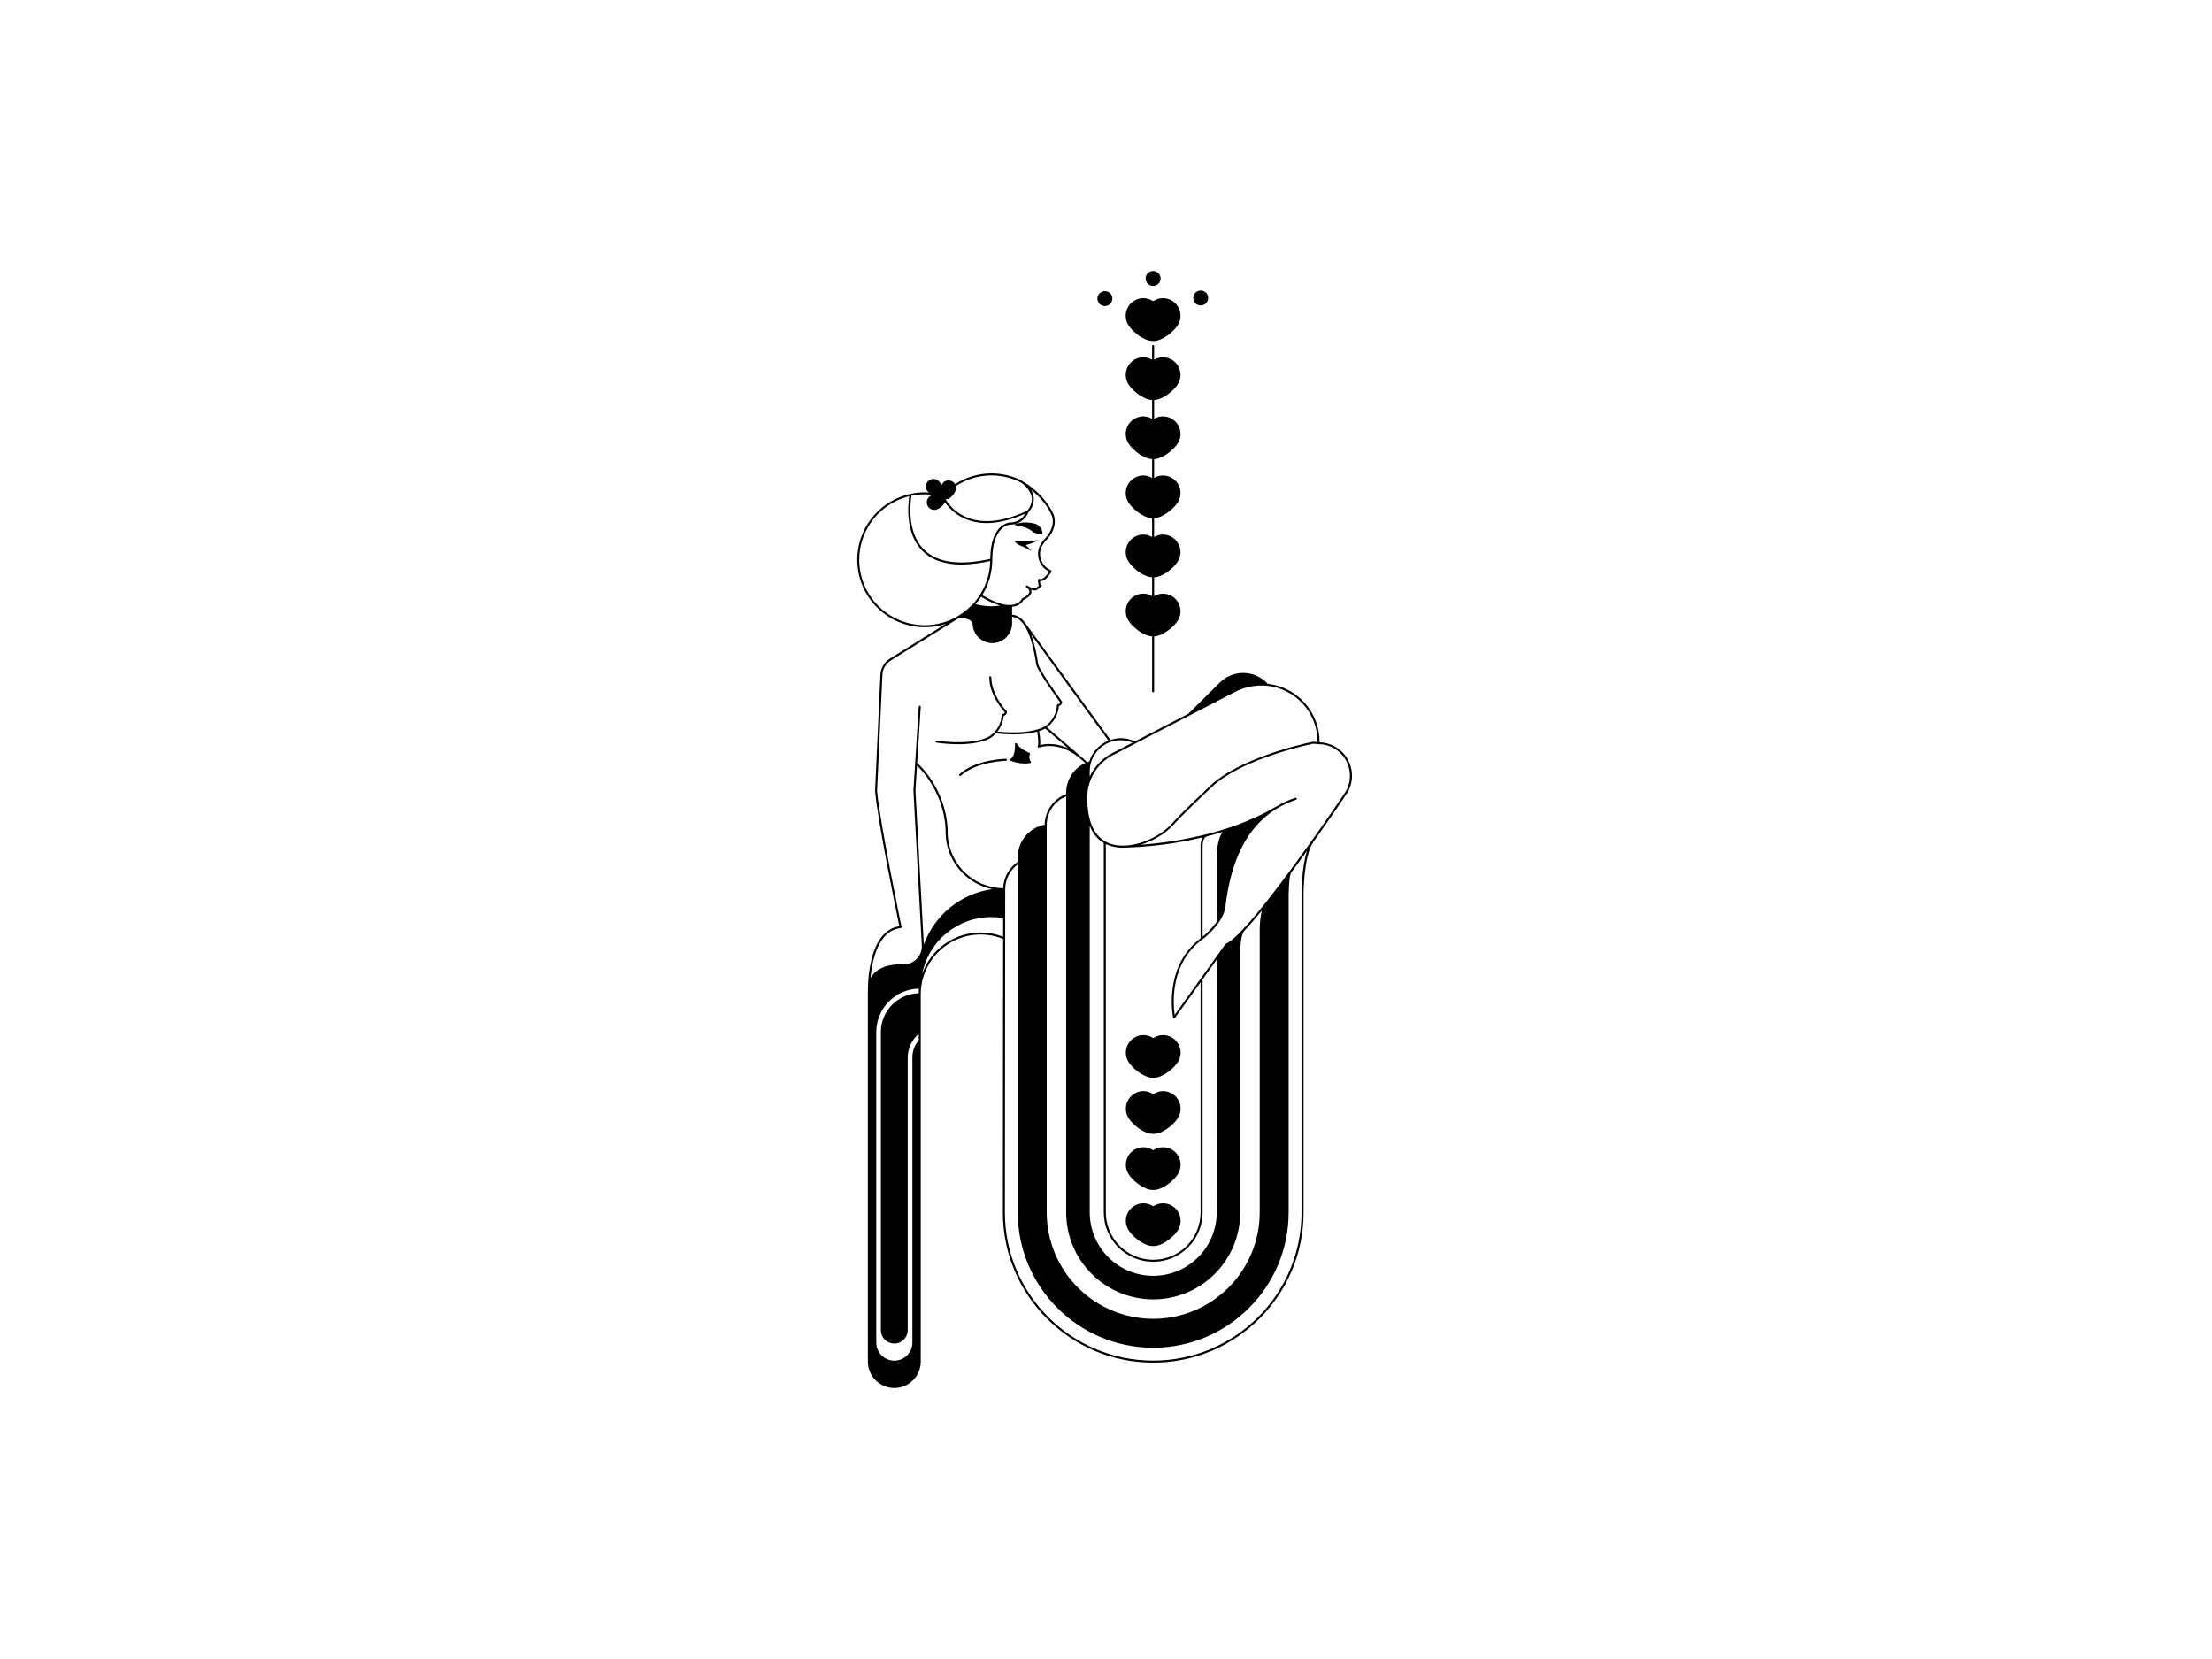 <svg width="800" height="600" viewBox="0 0 800 600" fill="none" xmlns="http://www.w3.org/2000/svg">
<rect width="800" height="600" fill="white"/>
<g clip-path="url(#clip0_30_5121)">
<path d="M426.721 112.546C426.506 111.74 426.134 110.983 425.625 110.322C425.116 109.66 424.481 109.105 423.756 108.69C423.033 108.271 422.235 108 421.406 107.892C420.578 107.783 419.736 107.839 418.929 108.057C418.255 108.247 417.616 108.547 417.039 108.943C416.462 108.546 415.823 108.247 415.149 108.057C414.342 107.84 413.5 107.784 412.672 107.893C411.843 108.001 411.045 108.272 410.321 108.69C409.597 109.105 408.961 109.66 408.453 110.322C407.944 110.983 407.572 111.74 407.357 112.546C407.136 113.354 407.078 114.198 407.187 115.028C407.296 115.859 407.569 116.659 407.991 117.383C408.878 118.919 410.718 120.692 412.676 121.896C414.214 122.84 415.63 123.323 416.819 123.323C416.897 123.323 416.968 123.3 417.046 123.296C417.124 123.293 417.171 123.32 417.239 123.32C420.42 123.32 424.691 119.816 426.087 117.383C426.509 116.659 426.782 115.859 426.891 115.028C426.999 114.198 426.942 113.354 426.721 112.546V112.546Z" fill="black"/>
<path d="M426.09 160.117C426.509 159.395 426.78 158.596 426.888 157.768C426.996 156.941 426.939 156.099 426.72 155.294C426.506 154.487 426.134 153.731 425.625 153.069C425.116 152.407 424.481 151.853 423.756 151.437C423.033 151.019 422.234 150.748 421.406 150.639C420.577 150.531 419.735 150.587 418.929 150.805C418.393 150.96 417.882 151.188 417.408 151.481V144.668C418.563 144.635 419.925 144.164 421.402 143.258C423.36 142.054 425.199 140.281 426.09 138.742C426.509 138.02 426.78 137.222 426.888 136.395C426.996 135.567 426.939 134.727 426.72 133.922C426.506 133.115 426.134 132.359 425.625 131.697C425.116 131.035 424.481 130.48 423.756 130.065C423.033 129.646 422.235 129.374 421.406 129.266C420.577 129.157 419.735 129.214 418.929 129.433C418.393 129.587 417.881 129.814 417.408 130.109V125.164C417.408 125.115 417.398 125.067 417.38 125.023C417.361 124.978 417.334 124.937 417.3 124.903C417.265 124.869 417.225 124.842 417.18 124.823C417.135 124.804 417.087 124.795 417.038 124.795C416.941 124.795 416.847 124.834 416.777 124.903C416.708 124.972 416.669 125.066 416.669 125.164V130.102C416.196 129.808 415.684 129.58 415.148 129.426C414.341 129.207 413.499 129.151 412.67 129.261C411.842 129.371 411.043 129.644 410.321 130.065C409.596 130.48 408.961 131.035 408.452 131.697C407.943 132.359 407.571 133.115 407.357 133.922C407.138 134.727 407.081 135.568 407.189 136.395C407.298 137.223 407.57 138.02 407.99 138.742C408.878 140.281 410.717 142.054 412.675 143.258C414.152 144.164 415.511 144.635 416.669 144.668V151.478C416.195 151.184 415.684 150.957 415.148 150.801C414.342 150.584 413.5 150.528 412.671 150.637C411.843 150.745 411.044 151.016 410.321 151.434C409.596 151.849 408.961 152.404 408.452 153.066C407.943 153.728 407.571 154.484 407.357 155.29C407.138 156.096 407.081 156.938 407.19 157.766C407.298 158.594 407.57 159.392 407.99 160.114C408.878 161.65 410.717 163.422 412.675 164.627C414.152 165.537 415.511 166.003 416.669 166.041V172.86C416.196 172.565 415.684 172.338 415.148 172.184C414.342 171.965 413.5 171.908 412.671 172.017C411.842 172.125 411.044 172.397 410.321 172.816C409.596 173.231 408.96 173.785 408.451 174.447C407.942 175.109 407.57 175.866 407.357 176.673C407.138 177.478 407.081 178.319 407.189 179.146C407.298 179.974 407.57 180.771 407.99 181.493C408.878 183.032 410.717 184.801 412.675 186.006C414.152 186.915 415.511 187.382 416.669 187.419V194.229C416.197 193.933 415.685 193.705 415.148 193.552C414.343 193.332 413.501 193.273 412.673 193.379C411.844 193.485 411.045 193.754 410.321 194.171C409.596 194.587 408.961 195.141 408.452 195.803C407.943 196.465 407.571 197.221 407.357 198.028C407.138 198.834 407.081 199.675 407.19 200.503C407.298 201.331 407.57 202.129 407.99 202.852C408.878 204.387 410.717 206.16 412.675 207.364C414.152 208.274 415.511 208.741 416.669 208.778V215.584C416.196 215.289 415.684 215.062 415.148 214.908C414.342 214.689 413.5 214.632 412.671 214.741C411.842 214.849 411.044 215.121 410.321 215.54C409.596 215.955 408.96 216.509 408.451 217.171C407.942 217.833 407.57 218.59 407.357 219.396C407.138 220.202 407.081 221.043 407.19 221.87C407.298 222.698 407.571 223.495 407.99 224.217C408.878 225.756 410.717 227.525 412.675 228.729C414.152 229.639 415.511 230.106 416.669 230.143V250.01C416.67 250.107 416.709 250.2 416.779 250.269C416.848 250.337 416.941 250.376 417.038 250.376C417.136 250.376 417.229 250.337 417.298 250.269C417.368 250.2 417.407 250.107 417.408 250.01V230.164C420.568 230.045 424.705 226.625 426.09 224.237C426.508 223.515 426.779 222.717 426.888 221.89C426.996 221.063 426.939 220.222 426.72 219.417C426.507 218.61 426.135 217.853 425.626 217.191C425.117 216.529 424.482 215.975 423.756 215.56C423.034 215.141 422.235 214.868 421.406 214.76C420.577 214.651 419.735 214.708 418.929 214.928C418.392 215.08 417.88 215.308 417.408 215.604V208.792C418.563 208.754 419.925 208.288 421.402 207.378C423.36 206.173 425.199 204.401 426.09 202.865C426.509 202.142 426.78 201.344 426.888 200.516C426.996 199.688 426.939 198.847 426.72 198.041C426.506 197.235 426.134 196.479 425.625 195.817C425.116 195.155 424.481 194.6 423.756 194.185C423.033 193.766 422.235 193.494 421.406 193.385C420.577 193.277 419.735 193.334 418.929 193.552C418.393 193.706 417.881 193.934 417.408 194.229V187.406C420.568 187.288 424.705 183.868 426.09 181.479C426.509 180.757 426.78 179.96 426.888 179.132C426.996 178.305 426.939 177.464 426.72 176.659C426.507 175.852 426.135 175.096 425.626 174.433C425.117 173.771 424.482 173.217 423.756 172.803C423.033 172.385 422.233 172.115 421.405 172.009C420.576 171.903 419.734 171.962 418.929 172.184C418.393 172.338 417.881 172.565 417.408 172.86V166.041C420.568 165.922 424.705 162.506 426.09 160.117Z" fill="black"/>
<path d="M416.876 389.801C416.943 389.801 417.004 389.785 417.069 389.781C417.133 389.778 417.218 389.808 417.299 389.808C418.485 389.808 419.901 389.324 421.439 388.381C423.397 387.176 425.233 385.404 426.124 383.865C426.544 383.143 426.817 382.346 426.926 381.518C427.035 380.691 426.977 379.85 426.757 379.044C426.542 378.238 426.17 377.482 425.661 376.82C425.152 376.158 424.518 375.604 423.793 375.188C422.762 374.598 421.586 374.309 420.398 374.354C419.21 374.399 418.059 374.776 417.076 375.442C416.092 374.776 414.941 374.399 413.753 374.354C412.566 374.309 411.389 374.598 410.358 375.188C408.898 376.031 407.833 377.419 407.396 379.045C406.959 380.672 407.186 382.405 408.027 383.865C409.423 386.31 413.691 389.801 416.876 389.801Z" fill="black"/>
<path d="M423.793 395.47C423.07 395.051 422.272 394.78 421.443 394.671C420.614 394.562 419.772 394.619 418.966 394.838C418.291 395.025 417.652 395.324 417.076 395.721C416.499 395.324 415.86 395.025 415.185 394.838C414.379 394.619 413.537 394.562 412.708 394.671C411.88 394.779 411.081 395.051 410.358 395.47C408.898 396.314 407.833 397.701 407.396 399.327C406.959 400.954 407.186 402.687 408.027 404.147C408.915 405.686 410.738 407.459 412.712 408.663C414.25 409.607 415.666 410.087 416.852 410.087C416.93 410.087 416.998 410.067 417.076 410.063C417.154 410.06 417.221 410.087 417.299 410.087C418.485 410.087 419.901 409.607 421.439 408.663C423.397 407.459 425.233 405.686 426.124 404.147C426.544 403.426 426.817 402.628 426.926 401.8C427.035 400.973 426.977 400.132 426.757 399.327C426.542 398.52 426.17 397.765 425.661 397.103C425.152 396.441 424.518 395.886 423.793 395.47Z" fill="black"/>
<path d="M416.876 430.367C416.943 430.367 417.008 430.346 417.076 430.343C417.143 430.339 417.208 430.367 417.275 430.367C420.46 430.367 424.728 426.862 426.124 424.43C426.968 422.969 427.197 421.232 426.76 419.603C426.323 417.973 425.256 416.584 423.793 415.74C422.762 415.151 421.585 414.862 420.398 414.907C419.211 414.952 418.06 415.328 417.076 415.993C416.092 415.328 414.941 414.952 413.753 414.907C412.566 414.862 411.39 415.151 410.358 415.74C408.899 416.584 407.834 417.972 407.397 419.599C406.96 421.226 407.187 422.959 408.027 424.42C409.423 426.862 413.691 430.367 416.876 430.367Z" fill="black"/>
<path d="M423.793 436.036C422.762 435.446 421.586 435.157 420.398 435.202C419.21 435.247 418.059 435.623 417.076 436.289C416.092 435.623 414.941 435.247 413.753 435.202C412.566 435.157 411.389 435.446 410.358 436.036C409.634 436.451 408.999 437.006 408.49 437.668C407.981 438.33 407.609 439.086 407.394 439.892C407.175 440.697 407.118 441.538 407.227 442.366C407.335 443.193 407.607 443.991 408.027 444.712C409.433 447.145 413.691 450.649 416.876 450.649C416.943 450.649 417.004 450.632 417.069 450.629C417.133 450.625 417.218 450.656 417.299 450.656C418.485 450.656 419.901 450.172 421.439 449.228C423.397 448.024 425.233 446.252 426.124 444.712C426.544 443.991 426.817 443.193 426.926 442.366C427.035 441.538 426.977 440.697 426.757 439.892C426.542 439.086 426.17 438.33 425.661 437.668C425.152 437.006 424.518 436.451 423.793 436.036Z" fill="black"/>
<path d="M417.038 98C416.319 98 415.63 98.285 415.122 98.793C414.614 99.3 414.328 99.989 414.328 100.706C414.328 101.424 414.614 102.112 415.122 102.62C415.63 103.127 416.319 103.412 417.038 103.412C417.757 103.412 418.446 103.127 418.954 102.62C419.463 102.112 419.748 101.424 419.748 100.706C419.748 99.989 419.463 99.3 418.954 98.793C418.446 98.285 417.757 98 417.038 98Z" fill="black"/>
<path d="M397.679 106.082C397.174 106.592 396.893 107.282 396.898 107.999C396.902 108.717 397.192 109.403 397.703 109.907C398.208 110.405 398.89 110.684 399.6 110.685C399.958 110.687 400.314 110.616 400.645 110.478C400.976 110.339 401.276 110.136 401.527 109.88C402.032 109.37 402.313 108.68 402.308 107.963C402.304 107.245 402.014 106.559 401.503 106.054C400.992 105.553 400.302 105.274 399.585 105.279C398.869 105.284 398.183 105.573 397.679 106.082V106.082Z" fill="black"/>
<path d="M436.155 105.835C435.643 105.331 434.953 105.05 434.234 105.055C433.516 105.059 432.828 105.348 432.323 105.859C431.819 106.369 431.538 107.059 431.542 107.776C431.546 108.494 431.836 109.18 432.347 109.684C432.852 110.186 433.535 110.467 434.247 110.466C434.607 110.466 434.962 110.395 435.294 110.257C435.625 110.119 435.926 109.916 436.178 109.661C436.683 109.15 436.964 108.46 436.96 107.743C436.955 107.026 436.666 106.339 436.155 105.835V105.835Z" fill="black"/>
<path d="M376.781 193.381C375.869 193.204 374.973 192.954 374.101 192.633C373.359 192.393 372.844 191.73 372.096 191.344C370.495 190.585 368.777 190.103 367.014 189.917L366.98 189.623C367.9 189.326 368.844 189.112 369.802 188.983C370.805 188.904 371.814 188.943 372.807 189.102C373.803 189.291 374.965 189.41 375.747 190.194C376.53 190.979 377.133 191.953 377.025 193.239L376.781 193.381Z" fill="black"/>
<path d="M370.971 197.118C371.198 197.067 371.425 197.017 371.649 196.963C372.918 196.654 374.132 196.149 375.246 195.467L375.185 195.332C373.968 195.6 372.729 195.755 371.483 195.795C370.897 195.739 370.309 195.715 369.721 195.724C369.532 195.751 369.342 195.772 369.152 195.792C369.068 195.741 368.98 195.698 368.888 195.664C368.285 195.559 367.635 195.471 367.008 195.816V195.965C367.418 196.355 367.862 196.709 368.336 197.02C368.803 197.261 369.292 197.459 369.796 197.612C370.8 198.071 371.779 198.586 372.726 199.155L372.828 199.046C372.274 198.344 371.652 197.698 370.971 197.118V197.118Z" fill="black"/>
<path d="M372.523 275.984C372.584 275.974 372.642 275.948 372.691 275.91C372.74 275.871 372.779 275.821 372.804 275.764C372.827 275.707 372.836 275.644 372.83 275.582C372.823 275.52 372.802 275.461 372.767 275.409C372.767 275.409 371.832 274.056 372.489 272.811C372.512 272.766 372.526 272.716 372.53 272.665C372.533 272.613 372.526 272.562 372.509 272.514C372.492 272.466 372.464 272.422 372.429 272.385C372.393 272.348 372.35 272.32 372.303 272.3C372.265 272.3 368.576 270.738 367.78 268.935C367.746 268.854 367.685 268.789 367.606 268.75C367.528 268.712 367.438 268.703 367.353 268.725C367.269 268.745 367.195 268.795 367.144 268.865C367.093 268.935 367.069 269.021 367.076 269.107C367.076 269.151 367.364 273.39 365.477 274.465C365.418 274.499 365.369 274.549 365.336 274.609C365.303 274.668 365.287 274.736 365.29 274.804C365.293 274.872 365.315 274.937 365.353 274.993C365.392 275.05 365.445 275.094 365.507 275.122C367.128 275.792 368.865 276.137 370.619 276.136C371.257 276.138 371.893 276.087 372.523 275.984V275.984Z" fill="black"/>
<path d="M363.79 274.414C363.346 274.414 352.841 274.664 347.005 279.992C346.933 280.059 346.891 280.15 346.886 280.248C346.882 280.345 346.916 280.441 346.981 280.513C347.016 280.55 347.058 280.58 347.104 280.6C347.151 280.62 347.201 280.631 347.252 280.632C347.345 280.633 347.435 280.598 347.503 280.533C353.129 275.398 363.695 275.152 363.8 275.152C363.848 275.151 363.896 275.141 363.941 275.122C363.985 275.103 364.025 275.076 364.059 275.041C364.093 275.006 364.119 274.965 364.137 274.921C364.155 274.876 364.163 274.828 364.163 274.779C364.157 274.683 364.115 274.593 364.047 274.525C363.978 274.458 363.886 274.418 363.79 274.414V274.414Z" fill="black"/>
<path d="M477.232 268.467V268.213C477.226 263.034 475.309 258.039 471.849 254.182C468.388 250.324 463.626 247.875 458.472 247.301C457.352 246.067 455.987 245.082 454.463 244.407C452.939 243.732 451.29 243.384 449.623 243.384C446.549 243.379 443.591 244.555 441.361 246.669L429.742 258.17L410.487 268.132C408.887 267.365 407.134 266.967 405.358 266.968C404.089 266.988 402.831 267.21 401.632 267.628L370.758 225.256C370.758 225.256 370.741 225.256 370.738 225.256C369.383 223.419 367.828 222.441 366.036 222.316V219.475C366.036 219.454 366.015 219.444 366.012 219.424C366.436 219.4 366.858 219.34 367.272 219.245C368.494 218.903 369.536 218.101 370.179 217.009C372.049 216.062 373.011 215.04 373.041 213.964C373.047 213.722 373.006 213.481 372.919 213.254C373.597 213.487 374.315 213.623 374.891 213.403C374.925 213.39 374.957 213.372 374.986 213.349C375.213 213.169 375.382 213.041 375.531 212.929C375.91 212.657 376.265 212.352 376.591 212.019C376.646 211.971 376.685 211.907 376.703 211.837C376.721 211.766 376.717 211.692 376.693 211.623C376.669 211.559 376.625 211.503 376.568 211.464C376.511 211.424 376.444 211.403 376.375 211.404C376.249 211.309 376.154 210.761 376.134 210.162C376.856 210.23 378.231 209.935 379.843 207.402C379.894 207.31 379.952 207.223 380.009 207.131C380.067 207.04 380.172 206.874 380.243 206.742C380.266 206.697 380.28 206.648 380.284 206.597C380.287 206.546 380.28 206.496 380.263 206.448C380.246 206.4 380.219 206.356 380.184 206.32C380.149 206.283 380.107 206.254 380.06 206.235C378.896 205.741 377.903 204.915 377.206 203.861C376.509 202.807 376.139 201.571 376.141 200.308C376.141 198.803 376.754 197.298 377.946 195.853C383.292 190.515 381.032 186.063 380.944 185.901C379.078 181.595 374.969 177.136 370.226 174.268C370.18 174.249 370.13 174.241 370.08 174.244C369.809 174.068 369.586 173.869 369.288 173.706C365.946 172.055 362.267 171.199 358.539 171.203C353.87 171.221 349.304 172.576 345.382 175.107C345.033 174.496 344.459 174.044 343.783 173.848C343.437 173.748 343.074 173.717 342.716 173.757C342.358 173.797 342.012 173.908 341.696 174.082C341.132 174.403 340.701 174.915 340.483 175.526C340.263 174.993 339.958 174.5 339.579 174.065C339.076 173.539 338.385 173.234 337.657 173.217C336.929 173.2 336.224 173.472 335.697 173.974C335.171 174.476 334.867 175.165 334.849 175.891C334.832 176.617 335.104 177.321 335.605 177.847C335.731 177.961 335.865 178.066 336.005 178.161C335.497 178.128 334.989 178.057 334.477 178.057C328 178.064 321.789 180.636 317.209 185.21C312.628 189.783 310.051 195.984 310.043 202.453C310.052 208.917 312.626 215.115 317.203 219.688C321.779 224.261 327.983 226.836 334.457 226.849C337.012 226.847 339.551 226.443 341.981 225.652L321.862 238.191C320.849 238.816 320.004 239.679 319.402 240.705C318.799 241.731 318.458 242.889 318.407 244.077L316.483 286.023C317.38 296.821 324.42 330.932 325.26 334.985C320.443 335.682 316.957 339.839 315.165 347.044C314.321 350.635 313.894 354.31 313.895 357.998C313.895 358.018 313.871 358.028 313.871 358.052V492.445C313.874 494.977 314.882 497.405 316.674 499.196C318.467 500.988 320.898 501.996 323.434 502.001C325.971 501.997 328.402 500.989 330.196 499.198C331.989 497.406 332.998 494.978 333 492.445V359.557C333.008 353.834 335.288 348.347 339.341 344.301C343.394 340.254 348.888 337.978 354.62 337.972C357.422 337.971 360.198 338.517 362.79 339.579L362.696 438.51C362.696 468.454 387.086 492.813 417.076 492.813C447.066 492.813 471.456 468.458 471.456 438.51V323.294C471.456 323.159 471.456 309.706 474.969 304.554C481.321 295.596 486.178 288.371 486.69 287.606C488.183 285.547 488.983 283.068 488.977 280.526C488.971 277.387 487.742 274.372 485.55 272.122C483.358 269.871 480.375 268.56 477.232 268.467ZM430.145 258.802L444.898 251.168L446.473 250.356C447.294 249.914 448.145 249.532 449.02 249.212C449.319 249.097 449.63 249.016 449.935 248.918C450.524 248.729 451.114 248.556 451.717 248.421C452.056 248.343 452.428 248.282 452.784 248.221C453.377 248.12 453.973 248.049 454.576 248.001C454.915 247.974 455.254 247.947 455.609 247.937C456.501 247.905 457.394 247.929 458.282 248.012C463.279 248.542 467.903 250.899 471.265 254.628C474.627 258.357 476.491 263.195 476.497 268.213V268.396L474.922 268.254C474.885 268.247 474.847 268.247 474.81 268.254C468.668 269.587 447.845 274.661 437.77 284.119C427.039 294.196 424.417 297.203 423.99 297.734C423.965 297.748 423.944 297.767 423.925 297.788C419.495 302.595 412.306 305.829 406.029 305.829C395.429 305.829 393.207 296.358 393.207 288.442C393.214 285.09 394.189 281.811 396.015 278.998C397.841 276.186 400.441 273.958 403.502 272.584L430.145 258.802ZM434.21 306.195V339.345C420.531 349.717 424.227 367.838 424.268 368.024C424.283 368.094 424.319 368.158 424.37 368.208C424.421 368.259 424.485 368.293 424.556 368.308H424.63C424.689 368.308 424.746 368.293 424.798 368.266C424.85 368.239 424.894 368.2 424.928 368.153L434.21 355.227V438.51C434.205 443.045 432.398 447.393 429.187 450.6C425.975 453.807 421.621 455.611 417.079 455.617C412.536 455.614 408.179 453.811 404.965 450.604C401.752 447.397 399.944 443.047 399.938 438.51V305.278C401.837 306.158 403.912 306.598 406.005 306.563H406.049C415.78 306.352 425.46 305.105 434.925 302.842C434.122 304.148 434.2 306.096 434.207 306.195H434.21ZM450.003 336.673C450.003 336.673 450.003 336.673 450.003 336.653C451.944 334.603 454.109 332.096 456.395 329.295C455.518 332.529 455.589 336.791 455.592 337.021V438.503C455.582 448.701 451.52 458.478 444.299 465.689C437.079 472.9 427.288 476.957 417.076 476.969C406.864 476.958 397.074 472.903 389.853 465.693C382.631 458.483 378.569 448.707 378.556 438.51V298.394C378.561 296.159 379.234 293.976 380.488 292.124C381.742 290.273 383.52 288.836 385.595 287.999V438.51C385.602 446.846 388.92 454.838 394.823 460.732C400.725 466.626 408.729 469.94 417.076 469.946C425.423 469.94 433.427 466.626 439.329 460.732C445.231 454.838 448.55 446.846 448.556 438.51V345.945C448.499 343.834 448.644 338.05 449.999 336.673H450.003ZM440.043 438.493C440.037 444.574 437.616 450.403 433.311 454.703C429.005 459.002 423.168 461.421 417.079 461.428C410.99 461.421 405.153 459.002 400.848 454.703C396.543 450.403 394.121 444.574 394.115 438.493V298.651C395.348 301.726 397.164 303.695 399.196 304.885V438.503C399.202 443.234 401.086 447.77 404.436 451.115C407.786 454.46 412.328 456.342 417.066 456.347C421.803 456.342 426.345 454.46 429.695 451.115C433.045 447.77 434.93 443.234 434.935 438.503V354.209L440.016 347.105L440.043 438.493ZM405.358 267.706C406.818 267.721 408.26 268.022 409.603 268.592L403.167 271.921C399.162 273.727 395.946 276.918 394.112 280.905V278.95C394.115 275.971 395.301 273.115 397.409 271.008C399.517 268.9 402.375 267.713 405.358 267.706ZM400.87 267.858C399.241 268.527 397.78 269.546 396.59 270.842C395.4 272.138 394.51 273.68 393.983 275.358C393.739 275.435 393.512 275.544 393.275 275.635L390.978 273.659L390.954 273.642L378.62 263.034C379.858 262.147 380.888 261.001 381.638 259.676C382.388 258.351 382.84 256.879 382.963 255.362C383.296 255.292 383.595 255.109 383.81 254.845C384.025 254.581 384.142 254.251 384.142 253.911C384.142 253.834 384.118 253.758 384.074 253.695C381.778 250.562 375.761 242.021 375.473 240.116C374.82 235.773 373.976 232.265 372.946 229.518L400.87 267.858ZM375.802 264.411C376.565 264.177 377.304 263.868 378.007 263.491L386.324 270.622C381.635 268.447 377.679 269.076 376.161 269.472C376.408 267.939 375.985 265.358 375.812 264.411H375.802ZM352.767 218.497C353.527 217.661 354.227 216.771 354.86 215.835V215.835C356.989 217.199 359.297 218.265 361.717 219.001C360.658 219.164 359.59 219.251 358.519 219.262C356.577 219.245 354.645 218.988 352.767 218.497V218.497ZM380.291 186.222C380.379 186.392 382.377 190.404 377.411 195.356C376.087 196.963 375.412 198.627 375.412 200.305C375.411 201.641 375.784 202.95 376.488 204.086C377.193 205.222 378.201 206.138 379.4 206.732C379.335 206.833 379.267 206.938 379.22 207.026C377.303 210.04 375.978 209.371 375.971 209.367C375.915 209.337 375.852 209.322 375.788 209.322C375.725 209.322 375.662 209.337 375.606 209.367C375.55 209.398 375.503 209.442 375.469 209.496C375.435 209.55 375.416 209.612 375.412 209.675C375.412 210.05 375.375 211.255 375.751 211.813C375.536 212.004 375.31 212.183 375.074 212.347C374.931 212.452 374.769 212.577 374.559 212.74C373.8 212.987 372.377 212.273 371.723 211.87C371.667 211.83 371.608 211.793 371.547 211.759C371.464 211.712 371.366 211.7 371.274 211.724C371.182 211.748 371.103 211.806 371.053 211.887C371.003 211.969 370.986 212.067 371.007 212.16C371.028 212.254 371.084 212.335 371.164 212.388L371.317 212.483C371.612 212.686 372.309 213.24 372.286 213.954C372.262 214.742 371.378 215.588 369.721 216.407C369.644 216.445 369.582 216.51 369.549 216.589C369.521 216.647 368.919 217.966 367.008 218.551C365.097 219.136 361.466 219.042 355.246 215.216C355.29 215.145 355.321 215.067 355.365 214.996C355.88 214.147 356.343 213.267 356.75 212.361C356.774 212.31 356.805 212.259 356.825 212.209C357.242 211.254 357.598 210.273 357.889 209.272C357.939 209.093 357.98 208.91 358.028 208.731C358.242 207.924 358.415 207.107 358.546 206.282C358.586 206.025 358.631 205.768 358.664 205.507C358.799 204.498 358.87 203.481 358.878 202.463C358.878 190.163 365.08 189.768 365.314 189.757C366.749 189.762 368.151 189.334 369.339 188.53C370.526 187.727 371.443 186.584 371.971 185.252C373.197 183.934 373.879 182.203 373.881 180.404C373.873 180.01 373.814 179.619 373.705 179.241C373.577 178.504 373.32 177.795 372.946 177.147C376.205 179.751 378.881 183.009 380.291 186.222ZM368.952 174.359C369.247 174.522 369.552 174.698 369.853 174.907C371.466 176.196 373.187 178.446 373.187 180.391C373.183 182.004 372.568 183.557 371.466 184.737C362.997 188.658 355.751 189.504 349.945 187.237C346.626 185.937 343.82 183.595 341.95 180.563C341.949 180.551 341.949 180.538 341.95 180.526C342.048 180.55 342.148 180.563 342.248 180.567C342.858 180.567 343.546 180.205 344.227 179.515C344.869 178.873 345.356 178.095 345.653 177.238C345.774 176.774 345.769 176.285 345.636 175.824C349.466 173.303 353.949 171.952 358.536 171.934C362.143 171.932 365.702 172.762 368.935 174.359H368.952ZM329.657 179.278C331.236 178.953 332.844 178.788 334.457 178.787C335.451 178.79 336.444 178.861 337.428 179H337.462C337.328 179.024 337.195 179.055 337.065 179.095C336.724 179.204 336.407 179.38 336.133 179.612C335.86 179.844 335.636 180.129 335.473 180.448C335.309 180.769 335.211 181.119 335.184 181.478C335.158 181.837 335.203 182.197 335.317 182.539C335.427 182.88 335.603 183.196 335.835 183.469C336.068 183.742 336.352 183.966 336.672 184.129C337.055 184.322 337.477 184.423 337.906 184.423C338.198 184.423 338.488 184.377 338.766 184.288C339.765 183.949 341.232 182.826 341.757 181.652C343.692 184.476 346.436 186.649 349.63 187.887C351.93 188.767 354.375 189.207 356.839 189.182C361.022 189.182 365.707 188.012 370.812 185.762C370.26 186.734 369.461 187.543 368.496 188.107C367.53 188.672 366.433 188.971 365.314 188.976C365.023 188.976 358.258 189.375 358.146 202.115C347.099 204.614 339.051 203.522 334.25 198.83C327.635 192.386 329.352 180.979 329.657 179.288V179.278ZM334.457 226.112C328.168 226.112 322.137 223.617 317.69 219.176C313.242 214.736 310.744 208.713 310.744 202.433C310.753 197.132 312.543 191.988 315.827 187.823C319.111 183.659 323.699 180.715 328.857 179.464C328.444 182.075 327.191 192.974 333.729 199.364C337.004 202.571 341.693 204.175 347.733 204.175C351.229 204.124 354.709 203.693 358.112 202.889C358.112 203.512 358.075 204.131 358.017 204.74C357.984 205.078 357.923 205.416 357.875 205.754C357.818 206.167 357.767 206.58 357.685 206.986C357.604 207.392 357.496 207.814 357.391 208.224C357.313 208.532 357.242 208.843 357.15 209.147C357.018 209.601 356.855 210.044 356.696 210.5C356.605 210.751 356.52 211.001 356.422 211.245C356.232 211.715 356.022 212.171 355.802 212.628C355.704 212.834 355.609 213.041 355.504 213.244C355.26 213.717 354.992 214.181 354.715 214.641C354.613 214.81 354.515 214.979 354.41 215.145C354.105 215.618 353.783 216.08 353.444 216.528C353.343 216.667 353.241 216.809 353.136 216.944C352.797 217.398 352.404 217.841 352.015 218.274C351.788 218.528 351.534 218.754 351.293 218.994C350.805 219.492 350.304 219.969 349.775 220.419C349.501 220.655 349.22 220.882 348.935 221.095C348.283 221.608 347.605 222.087 346.903 222.529C343.174 224.869 338.86 226.11 334.457 226.112V226.112ZM332.265 359.226C328.61 359.316 325.134 360.828 322.578 363.44C320.022 366.051 318.587 369.555 318.58 373.207V481.079C318.581 482.364 319.093 483.596 320.003 484.504C320.913 485.413 322.147 485.924 323.434 485.926C324.721 485.924 325.955 485.413 326.864 484.504C327.774 483.596 328.286 482.364 328.288 481.079V382.394C328.302 380.773 328.665 379.174 329.354 377.707C330.042 376.239 331.04 374.937 332.279 373.89V376.197C330.797 377.923 329.981 380.12 329.979 382.394V485.567C329.977 487.297 329.288 488.954 328.064 490.177C326.839 491.4 325.179 492.088 323.447 492.089C321.716 492.088 320.056 491.4 318.831 490.177C317.607 488.954 316.918 487.297 316.916 485.567V373.217C316.924 369.117 318.537 365.182 321.411 362.254C324.284 359.326 328.191 357.635 332.296 357.544L332.265 359.226ZM362.794 338.797C360.192 337.768 357.419 337.238 354.62 337.235C349.946 337.242 345.391 338.711 341.596 341.435C337.8 344.159 334.954 348.001 333.458 352.423C334.561 346.595 337.666 341.333 342.237 337.545C346.808 333.757 352.558 331.679 358.498 331.67C359.939 331.672 361.377 331.795 362.797 332.039L362.794 338.797ZM358.888 321.569C353.32 322.338 348.069 324.612 343.702 328.146C339.335 331.68 336.018 336.339 334.111 341.619L331.083 285.895L331.656 276.866C342.496 287.732 341.998 300.792 341.991 300.941C341.998 305.797 343.683 310.501 346.761 314.26C349.84 318.018 354.123 320.6 358.888 321.569V321.569ZM342.729 300.961C342.729 300.823 343.302 287.065 331.716 275.872L333 255.629C333.006 255.533 332.974 255.439 332.91 255.366C332.847 255.293 332.758 255.248 332.662 255.24C332.613 255.233 332.563 255.236 332.516 255.25C332.469 255.264 332.426 255.287 332.388 255.32C332.351 255.352 332.322 255.392 332.302 255.436C332.282 255.481 332.271 255.53 332.272 255.579L330.351 285.885L333.4 342.224C333.399 343.957 332.711 345.62 331.487 346.848C330.263 348.076 328.601 348.771 326.866 348.78C326.598 348.756 320.202 348.242 316.466 351.665C315.789 352.281 315.229 353.013 314.813 353.827C315.375 347.582 317.523 336.514 325.731 335.668C325.782 335.663 325.832 335.647 325.877 335.621C325.922 335.595 325.961 335.561 325.992 335.519C326.022 335.477 326.043 335.43 326.054 335.379C326.065 335.328 326.066 335.276 326.056 335.225C325.975 334.85 318.156 297.339 317.211 286.01L319.135 244.104C319.184 243.037 319.493 241.998 320.036 241.077C320.579 240.157 321.34 239.383 322.252 238.824L346.937 223.436C349.569 223.49 350.765 224.16 351.286 224.728C351.442 224.883 351.566 225.067 351.649 225.269C351.733 225.472 351.776 225.689 351.774 225.909C351.892 227.715 352.692 229.409 354.012 230.648C355.333 231.888 357.076 232.581 358.888 232.586C360.784 232.584 362.602 231.832 363.943 230.493C365.283 229.154 366.037 227.339 366.039 225.445V223.06C370.141 223.399 373.082 229.149 374.755 240.235C375.114 242.603 382.506 252.795 383.41 254.029C383.389 254.195 383.313 254.348 383.195 254.466C383.077 254.584 382.922 254.658 382.757 254.679L382.658 254.659C382.609 254.654 382.559 254.659 382.512 254.674C382.465 254.689 382.421 254.714 382.384 254.747C382.346 254.78 382.315 254.82 382.293 254.866C382.271 254.911 382.258 254.96 382.255 255.01C382.185 256.555 381.75 258.06 380.984 259.404C380.219 260.748 379.145 261.891 377.851 262.74C377.807 262.774 373.16 265.855 360.71 264.577C362.018 262.956 362.812 260.984 362.994 258.911C363.327 258.84 363.626 258.658 363.84 258.393C364.055 258.129 364.172 257.8 364.173 257.459C364.173 257.362 364.135 257.269 364.068 257.199C364.013 257.145 358.532 251.519 358.532 244.937C358.532 244.839 358.493 244.745 358.424 244.676C358.355 244.607 358.261 244.568 358.163 244.568C358.065 244.568 357.971 244.607 357.902 244.676C357.833 244.745 357.794 244.839 357.794 244.937C357.794 251.364 362.58 256.702 363.424 257.595C363.392 257.765 363.301 257.919 363.168 258.029C363.034 258.139 362.866 258.198 362.692 258.197V258.197C362.643 258.191 362.593 258.195 362.545 258.21C362.498 258.226 362.454 258.251 362.418 258.285C362.38 258.318 362.349 258.359 362.327 258.404C362.305 258.449 362.292 258.498 362.289 258.549C362.219 260.093 361.783 261.598 361.017 262.942C360.252 264.285 359.178 265.429 357.885 266.278C357.834 266.312 352.767 269.742 338.746 267.882C338.698 267.875 338.649 267.878 338.602 267.891C338.555 267.903 338.511 267.925 338.472 267.954C338.434 267.984 338.402 268.021 338.378 268.063C338.354 268.105 338.338 268.152 338.332 268.2C338.325 268.289 338.35 268.379 338.404 268.451C338.457 268.523 338.536 268.573 338.624 268.592C341.255 268.955 343.908 269.144 346.564 269.157C354.897 269.157 358.116 266.979 358.275 266.867C358.974 266.405 359.615 265.86 360.182 265.243C362.291 265.485 364.411 265.61 366.534 265.619C370.467 265.619 373.227 265.132 375.101 264.604C375.355 266.028 375.744 268.893 375.294 269.857C375.263 269.924 375.254 269.998 375.266 270.07C375.278 270.143 375.311 270.21 375.362 270.263C375.411 270.318 375.477 270.355 375.549 270.372C375.621 270.388 375.696 270.382 375.765 270.354C375.836 270.331 382.879 267.686 390.46 274.177L392.492 275.929C390.426 276.885 388.677 278.413 387.453 280.332C386.229 282.251 385.582 284.479 385.589 286.754V287.197C383.329 288.048 381.38 289.559 379.994 291.534C378.608 293.509 377.851 295.854 377.821 298.265C375.082 298.781 372.611 300.237 370.834 302.382C369.058 304.526 368.089 307.224 368.095 310.007V311.698C366.522 312.756 365.224 314.174 364.308 315.832C363.393 317.491 362.887 319.344 362.831 321.238C357.485 321.172 352.38 319.008 348.618 315.214C344.857 311.42 342.741 306.3 342.729 300.961V300.961ZM470.718 323.288V438.51C470.718 468.048 446.666 492.079 417.076 492.079C387.486 492.079 363.434 468.062 363.434 438.51L363.546 321.62C363.546 319.868 363.958 318.141 364.748 316.577C365.538 315.013 366.684 313.656 368.095 312.615V438.51C368.095 465.481 390.067 487.421 417.076 487.421C444.085 487.421 466.056 465.467 466.056 438.51V326.603C465.989 322.8 466.178 316.793 466.968 315.609C468.929 312.957 470.857 310.301 472.699 307.73C470.714 313.9 470.718 322.834 470.718 323.298V323.288ZM486.084 287.197C485.802 287.617 462.317 322.567 449.471 336.166C446.947 338.838 444.827 340.702 443.373 341.297C443.31 341.324 443.255 341.367 443.214 341.422L424.84 367.03C424.285 363.271 422.919 348.009 435.508 339.268C435.792 339.044 442.506 333.716 443.218 327.787L443.262 327.425C445.24 310.721 451.249 299.121 461.161 292.812C461.29 292.735 461.426 292.664 461.554 292.589C461.554 292.589 461.554 292.589 461.571 292.566C463.821 291.173 466.228 290.052 468.743 289.227C468.789 289.212 468.831 289.188 468.868 289.157C468.905 289.125 468.935 289.087 468.956 289.044C468.978 289.001 468.991 288.954 468.994 288.906C468.998 288.857 468.992 288.809 468.976 288.763C468.963 288.717 468.94 288.673 468.908 288.636C468.877 288.598 468.839 288.567 468.795 288.545C468.752 288.523 468.704 288.51 468.656 288.507C468.607 288.504 468.558 288.51 468.512 288.527C465.974 289.359 463.545 290.495 461.28 291.909C461.246 291.909 461.212 291.909 461.182 291.909C443.973 302.034 422.848 304.764 412.442 305.518C416.93 304.195 421.297 301.648 424.383 298.333C424.423 298.31 424.457 298.279 424.484 298.242C424.505 298.218 426.588 295.6 438.272 284.633C448.177 275.33 468.743 270.3 474.908 268.961L476.829 269.133H476.846C479.862 269.136 482.754 270.334 484.888 272.463C487.021 274.593 488.221 277.48 488.224 280.493C488.243 282.898 487.493 285.246 486.084 287.197V287.197ZM440.04 311.302V333.344C438.617 335.324 436.947 337.114 435.071 338.672L434.945 338.774V306.174C434.945 306.144 434.81 302.91 436.5 302.501C436.524 302.501 436.534 302.467 436.558 302.457C438.421 301.986 440.318 301.459 442.228 300.874C439.793 303.965 440.026 310.951 440.04 311.292V311.302Z" fill="black"/>
</g>
<defs>
<clipPath id="clip0_30_5121">
<rect width="179" height="404" fill="white" transform="translate(310 98)"/>
</clipPath>
</defs>
</svg>
